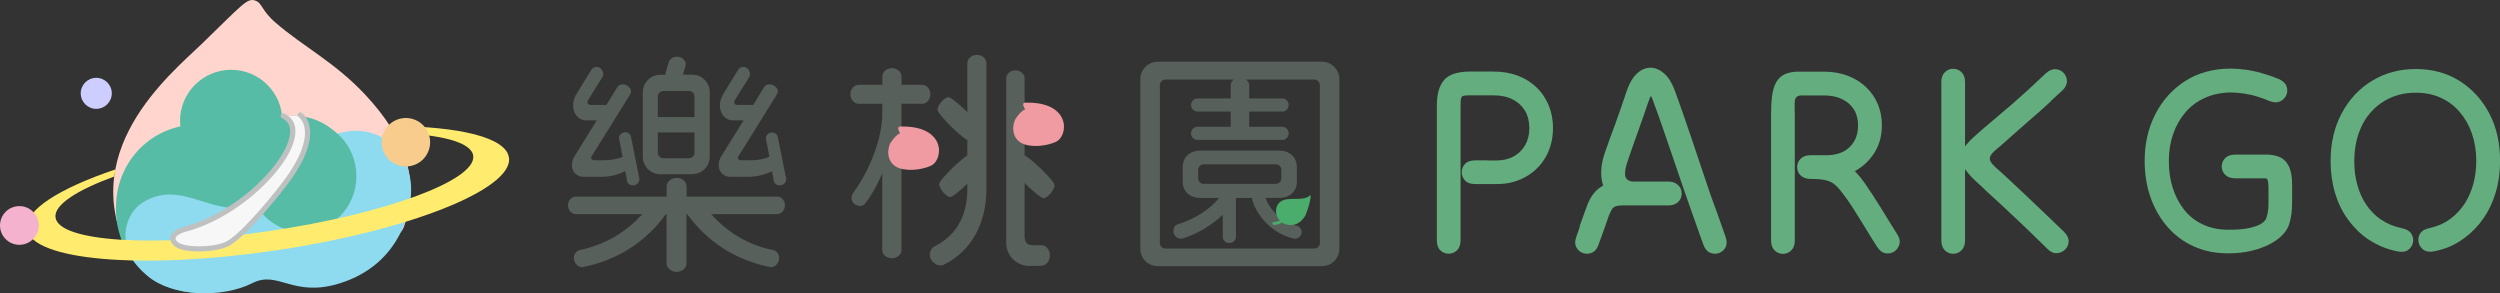 <svg width="341" height="40" viewBox="0 0 341 40" fill="none" xmlns="http://www.w3.org/2000/svg">
<rect x="0" y="0" width="341" height="40" fill="#333333" stroke="none"/>
<g clip-path="url(#clip0_987_2307)">
<path d="M202.841 21.885H204.174C205.043 21.885 205.805 21.694 206.483 21.326C207.15 20.957 207.673 20.434 208.042 19.781C208.411 19.127 208.602 18.354 208.602 17.463C208.602 16.571 208.399 15.763 208.007 15.109C207.614 14.455 207.054 13.932 206.328 13.564C205.614 13.195 204.745 13.005 203.733 13.005H200.531C200.198 13.005 199.936 13.017 199.758 13.041C199.579 13.064 199.448 13.124 199.377 13.219C199.305 13.314 199.258 13.457 199.246 13.647C199.234 13.837 199.222 14.098 199.222 14.443V32.773C199.222 33.367 199.056 33.831 198.734 34.14C198.413 34.449 198.032 34.604 197.603 34.604C197.175 34.604 196.794 34.449 196.473 34.152C196.151 33.855 195.984 33.391 195.984 32.773V14.443C195.984 13.623 196.068 12.934 196.234 12.339C196.401 11.757 196.663 11.269 197.008 10.877C197.353 10.497 197.829 10.211 198.413 10.033C198.996 9.855 199.698 9.76 200.52 9.76H203.722C204.948 9.76 206.055 9.95 207.054 10.33C208.054 10.711 208.899 11.258 209.614 11.947C210.328 12.636 210.863 13.457 211.256 14.396C211.637 15.335 211.828 16.345 211.828 17.451C211.828 18.937 211.494 20.256 210.84 21.409C210.185 22.562 209.268 23.466 208.102 24.119C206.935 24.785 205.626 25.106 204.162 25.106H201.21C200.579 25.106 200.127 24.94 199.829 24.619C199.532 24.298 199.377 23.917 199.377 23.489C199.377 23.061 199.532 22.681 199.829 22.36C200.127 22.039 200.591 21.873 201.21 21.873H202.829L202.841 21.885Z" fill="#63AD7E"/>
<path d="M215.446 30.895C215.589 30.479 215.744 30.051 215.898 29.634C216.053 29.218 216.22 28.767 216.386 28.291C216.648 27.519 216.982 26.889 217.398 26.366C217.803 25.855 218.327 25.45 218.969 25.177C219.6 24.904 220.362 24.761 221.255 24.761H227.516C227.992 24.761 228.385 24.868 228.682 25.082C228.98 25.296 229.182 25.569 229.278 25.89C229.373 26.211 229.373 26.532 229.278 26.865C229.182 27.186 228.98 27.459 228.682 27.673C228.385 27.887 227.992 27.994 227.516 27.994H223.052C222.017 27.994 221.16 27.804 220.481 27.435C219.803 27.067 219.279 26.556 218.934 25.914C218.589 25.272 218.41 24.511 218.398 23.643C218.386 22.776 218.553 21.86 218.886 20.874C219.1 20.232 219.338 19.566 219.588 18.901C219.838 18.235 220.088 17.545 220.35 16.832C220.6 16.131 220.862 15.394 221.124 14.645C221.386 13.884 221.648 13.1 221.921 12.291C222.279 11.281 222.743 10.52 223.302 10.009C223.862 9.498 224.469 9.236 225.123 9.236C225.778 9.236 226.385 9.498 226.98 10.009C227.564 10.52 228.052 11.293 228.432 12.327C228.79 13.314 229.17 14.348 229.551 15.453C229.932 16.559 230.313 17.676 230.706 18.817C231.087 19.959 231.468 21.076 231.837 22.181C232.206 23.287 232.563 24.333 232.896 25.331C233.229 26.33 233.539 27.221 233.836 28.006C233.979 28.363 234.134 28.791 234.301 29.266C234.467 29.741 234.646 30.241 234.824 30.752C235.003 31.263 235.181 31.762 235.348 32.25C235.562 32.82 235.574 33.308 235.372 33.712C235.17 34.104 234.86 34.377 234.455 34.52C234.051 34.663 233.634 34.639 233.229 34.461C232.825 34.282 232.527 33.902 232.325 33.331C232.158 32.88 231.98 32.392 231.801 31.881C231.622 31.37 231.444 30.871 231.277 30.383C231.111 29.896 230.956 29.468 230.813 29.088C230.456 28.077 230.051 26.936 229.611 25.652C229.17 24.369 228.706 23.037 228.242 21.646C227.778 20.256 227.302 18.889 226.837 17.545C226.373 16.202 225.933 14.978 225.528 13.884C225.409 13.528 225.314 13.302 225.254 13.207C225.195 13.111 225.135 13.123 225.076 13.266C225.016 13.409 224.921 13.646 224.802 14.003C224.588 14.645 224.362 15.311 224.123 15.976C223.885 16.642 223.647 17.32 223.409 17.985C223.171 18.651 222.933 19.328 222.695 19.994C222.457 20.66 222.231 21.326 222.017 21.967C221.874 22.372 221.767 22.752 221.707 23.097C221.648 23.441 221.636 23.739 221.683 24C221.731 24.25 221.874 24.44 222.1 24.582C222.326 24.725 222.659 24.785 223.088 24.785H227.552C228.028 24.785 228.421 24.892 228.718 25.106C229.016 25.32 229.218 25.593 229.313 25.914C229.408 26.235 229.408 26.556 229.313 26.889C229.218 27.21 229.016 27.483 228.718 27.697C228.421 27.911 228.028 28.018 227.552 28.018H221.291C220.886 28.018 220.576 28.065 220.35 28.149C220.136 28.232 219.969 28.375 219.85 28.577C219.731 28.779 219.6 29.052 219.457 29.385C219.291 29.86 219.136 30.312 218.993 30.728C218.85 31.144 218.696 31.572 218.541 31.988C218.386 32.404 218.22 32.856 218.053 33.331C217.862 33.902 217.565 34.282 217.148 34.461C216.744 34.639 216.339 34.663 215.922 34.52C215.518 34.377 215.208 34.104 215.006 33.712C214.803 33.319 214.803 32.832 215.03 32.25C215.196 31.774 215.351 31.323 215.494 30.907L215.446 30.895Z" fill="#63AD7E"/>
<path d="M241.573 31.251V15.703C241.573 14.693 241.621 13.813 241.716 13.064C241.811 12.315 242.002 11.697 242.276 11.21C242.549 10.734 242.942 10.366 243.442 10.128C243.942 9.89 244.609 9.771 245.418 9.771H248.763C249.965 9.771 251.048 9.962 252.024 10.33C253 10.699 253.834 11.222 254.524 11.876C255.214 12.529 255.75 13.302 256.131 14.194C256.5 15.085 256.69 16.048 256.69 17.106C256.69 18.544 256.333 19.804 255.631 20.898C254.929 21.991 253.976 22.847 252.786 23.465C251.596 24.095 250.286 24.404 248.846 24.404H246.977C246.501 24.404 246.108 24.297 245.811 24.084C245.513 23.87 245.311 23.596 245.216 23.275C245.12 22.954 245.12 22.633 245.216 22.3C245.311 21.98 245.513 21.706 245.811 21.492C246.108 21.278 246.501 21.171 246.977 21.171C248.013 21.171 248.906 21.266 249.656 21.456C250.417 21.647 251.072 21.92 251.631 22.265C252.191 22.61 252.691 23.014 253.107 23.453C253.524 23.893 253.917 24.369 254.274 24.868C254.655 25.415 255.036 25.974 255.405 26.544C255.774 27.103 256.143 27.685 256.5 28.268C256.857 28.85 257.226 29.445 257.595 30.051C257.964 30.657 258.357 31.275 258.761 31.917C259.095 32.416 259.202 32.892 259.083 33.32C258.964 33.748 258.726 34.081 258.381 34.306C258.035 34.532 257.631 34.615 257.19 34.544C256.75 34.473 256.357 34.176 256.024 33.641C255.619 33.023 255.226 32.404 254.857 31.786C254.488 31.18 254.119 30.586 253.762 30.003C253.405 29.433 253.048 28.862 252.703 28.315C252.358 27.768 251.989 27.234 251.608 26.734C251.179 26.14 250.786 25.665 250.441 25.332C250.096 24.999 249.667 24.761 249.168 24.618C248.668 24.476 247.93 24.404 246.965 24.404C246.489 24.404 246.097 24.297 245.799 24.084C245.501 23.87 245.299 23.596 245.204 23.275C245.109 22.954 245.109 22.633 245.204 22.3C245.299 21.98 245.501 21.706 245.799 21.492C246.097 21.278 246.489 21.171 246.965 21.171H249.203C250.048 21.171 250.786 21.005 251.417 20.684C252.048 20.363 252.548 19.887 252.905 19.281C253.262 18.675 253.441 17.95 253.441 17.106C253.441 16.262 253.25 15.537 252.869 14.931C252.489 14.324 251.941 13.849 251.251 13.516C250.56 13.183 249.727 13.017 248.763 13.017H245.775C245.466 13.017 245.24 13.076 245.097 13.195C244.954 13.314 244.859 13.492 244.823 13.718C244.787 13.944 244.775 14.229 244.787 14.562C244.799 14.895 244.811 15.275 244.811 15.715V32.797C244.811 33.391 244.644 33.855 244.323 34.164C244.002 34.473 243.621 34.627 243.192 34.627C242.764 34.627 242.383 34.473 242.061 34.164C241.74 33.855 241.573 33.391 241.573 32.797V31.263V31.251Z" fill="#63AD7E"/>
<path d="M268.034 12.826V32.785C268.034 33.379 267.867 33.843 267.546 34.152C267.225 34.461 266.844 34.615 266.415 34.615C265.987 34.615 265.606 34.461 265.284 34.152C264.963 33.843 264.796 33.379 264.796 32.785V11.21C264.796 10.615 264.963 10.152 265.284 9.842C265.606 9.533 265.987 9.379 266.415 9.379C266.844 9.379 267.225 9.533 267.546 9.842C267.867 10.152 268.034 10.615 268.034 11.21V12.826ZM279.794 13.765C279.306 14.217 278.806 14.669 278.318 15.108C277.83 15.548 277.33 15.988 276.819 16.416C276.414 16.773 275.926 17.201 275.366 17.688C274.807 18.175 274.236 18.675 273.676 19.186C273.117 19.697 272.629 20.113 272.212 20.446C271.855 20.755 271.617 21.028 271.498 21.278C271.379 21.516 271.379 21.753 271.498 21.991C271.617 22.229 271.855 22.514 272.212 22.847C272.712 23.275 273.343 23.846 274.081 24.535C274.819 25.224 275.628 25.985 276.509 26.817C277.39 27.649 278.259 28.47 279.116 29.302C279.985 30.134 280.782 30.906 281.532 31.62C281.961 32.048 282.175 32.487 282.163 32.927C282.151 33.367 281.984 33.747 281.675 34.045C281.365 34.342 280.985 34.508 280.544 34.532C280.104 34.556 279.663 34.354 279.235 33.914C278.544 33.224 277.759 32.464 276.89 31.631C276.033 30.799 275.164 29.979 274.295 29.171C273.438 28.351 272.629 27.602 271.879 26.924C271.129 26.247 270.522 25.676 270.046 25.212C269.272 24.547 268.677 23.929 268.248 23.358C267.82 22.799 267.57 22.265 267.498 21.753C267.427 21.254 267.558 20.731 267.891 20.184C268.224 19.649 268.784 19.055 269.546 18.401C269.831 18.14 270.2 17.807 270.665 17.415C271.117 17.022 271.605 16.606 272.129 16.178C272.641 15.75 273.129 15.334 273.581 14.942C274.033 14.55 274.426 14.217 274.735 13.955C275.093 13.623 275.462 13.29 275.831 12.969C276.2 12.648 276.569 12.327 276.914 11.994C277.259 11.673 277.616 11.34 277.973 11.007C278.33 10.675 278.687 10.342 279.056 9.997C279.509 9.593 279.961 9.403 280.401 9.438C280.842 9.474 281.211 9.652 281.496 9.961C281.782 10.27 281.925 10.651 281.925 11.091C281.925 11.53 281.711 11.958 281.282 12.363C280.782 12.814 280.282 13.278 279.782 13.73L279.794 13.765Z" fill="#63AD7E"/>
<path d="M306.814 12.898C305.91 12.708 305.053 12.613 304.243 12.613C302.922 12.636 301.744 12.886 300.696 13.373C299.649 13.849 298.768 14.514 298.054 15.37C297.339 16.214 296.78 17.213 296.399 18.33C296.018 19.459 295.828 20.672 295.828 21.968C295.828 23.263 296.006 24.512 296.363 25.629C296.72 26.758 297.244 27.745 297.923 28.613C298.601 29.48 299.458 30.146 300.482 30.621C301.505 31.097 302.66 31.335 303.958 31.335C305.136 31.335 306.088 31.263 306.814 31.097C307.54 30.93 308.1 30.74 308.469 30.491C308.838 30.241 309.064 29.98 309.135 29.718C309.326 29.171 309.421 28.541 309.421 27.852V25.617C309.421 25.165 309.385 24.832 309.326 24.63C309.266 24.428 309.147 24.321 308.981 24.321H304.874C304.279 24.321 303.815 24.155 303.505 23.834C303.196 23.513 303.041 23.133 303.041 22.705C303.041 22.277 303.196 21.896 303.505 21.575C303.815 21.254 304.279 21.088 304.874 21.088H309.159C309.85 21.088 310.469 21.207 310.992 21.445C311.516 21.682 311.933 22.11 312.218 22.716C312.504 23.323 312.647 24.179 312.647 25.248V27.531C312.647 28.137 312.611 28.696 312.552 29.183C312.492 29.671 312.373 30.182 312.206 30.705C312.04 31.156 311.742 31.62 311.302 32.072C310.873 32.523 310.302 32.939 309.588 33.308C308.885 33.676 308.052 33.974 307.1 34.211C306.148 34.437 305.088 34.556 303.91 34.556C302.16 34.556 300.577 34.235 299.172 33.581C297.768 32.939 296.578 32.036 295.59 30.883C294.602 29.73 293.852 28.399 293.316 26.877C292.792 25.355 292.531 23.703 292.531 21.932C292.531 19.602 293.007 17.498 293.971 15.608C294.935 13.718 296.28 12.208 298.018 11.079C299.756 9.95 301.815 9.379 304.196 9.355C304.838 9.355 305.529 9.403 306.243 9.498C306.957 9.593 307.707 9.748 308.457 9.962C309.219 10.176 309.992 10.437 310.778 10.758C311.349 10.996 311.718 11.329 311.873 11.745C312.028 12.161 312.028 12.577 311.849 12.969C311.683 13.361 311.397 13.647 310.992 13.837C310.588 14.015 310.1 14.003 309.552 13.777C308.588 13.373 307.659 13.076 306.767 12.874L306.814 12.898Z" fill="#63AD7E"/>
<path d="M324.931 33.664C324.276 33.39 323.621 33.034 322.967 32.606C321.931 31.892 321.039 31.001 320.265 29.943C319.491 28.885 318.908 27.684 318.503 26.329C318.098 24.974 317.896 23.524 317.896 21.967C317.896 19.518 318.396 17.355 319.408 15.453C320.42 13.563 321.8 12.077 323.55 11.019C325.3 9.949 327.288 9.414 329.525 9.414C331.763 9.414 333.739 9.949 335.465 11.031C337.191 12.112 338.548 13.586 339.536 15.465C340.524 17.343 341.012 19.506 341.012 21.955C341.012 23.465 340.821 24.879 340.429 26.199C340.048 27.518 339.488 28.695 338.774 29.741C338.06 30.787 337.203 31.678 336.215 32.416C335.548 32.915 334.87 33.319 334.18 33.616C333.489 33.913 332.775 34.139 332.001 34.282C331.406 34.401 330.918 34.329 330.561 34.068C330.204 33.806 329.978 33.462 329.894 33.046C329.811 32.63 329.883 32.225 330.109 31.857C330.335 31.488 330.751 31.239 331.347 31.12C331.894 31.001 332.406 30.835 332.882 30.633C333.346 30.43 333.811 30.157 334.263 29.824C335.001 29.277 335.632 28.6 336.155 27.815C336.667 27.019 337.072 26.127 337.346 25.141C337.62 24.142 337.762 23.084 337.762 21.955C337.762 20.588 337.56 19.34 337.167 18.21C336.774 17.081 336.215 16.107 335.489 15.262C334.763 14.418 333.906 13.777 332.894 13.325C331.882 12.873 330.763 12.647 329.514 12.647C328.264 12.647 327.121 12.873 326.097 13.325C325.074 13.777 324.181 14.418 323.431 15.251C322.681 16.071 322.122 17.058 321.717 18.199C321.324 19.34 321.122 20.588 321.122 21.955C321.122 23.108 321.253 24.19 321.538 25.212C321.812 26.234 322.229 27.138 322.776 27.946C323.324 28.754 323.99 29.42 324.752 29.943C325.228 30.252 325.693 30.502 326.133 30.68C326.573 30.858 327.073 31.013 327.633 31.132C328.228 31.251 328.657 31.5 328.895 31.869C329.133 32.237 329.216 32.641 329.133 33.057C329.049 33.474 328.835 33.818 328.49 34.08C328.145 34.341 327.669 34.413 327.073 34.294C326.3 34.151 325.586 33.937 324.931 33.664Z" fill="#63AD7E"/>
<path d="M18.093 35.472C9.796 20.922 23.27 10.093 27.579 5.932C33.055 0.619 33.698 -0.261 34.757 0.06C35.816 0.381 35.566 1.356 37.626 3.127C41.459 6.42 45.648 8.488 49.767 12.863C55.48 18.949 57.254 24.69 55.099 30.919C52.945 37.148 18.081 35.484 18.081 35.484L18.093 35.472Z" fill="#FFD5CD"/>
<path d="M31.531 23.453C35.384 23.453 38.507 20.334 38.507 16.487C38.507 12.64 35.384 9.521 31.531 9.521C27.679 9.521 24.556 12.64 24.556 16.487C24.556 20.334 27.679 23.453 31.531 23.453Z" fill="#57BCA6"/>
<path d="M38.233 29.967C37.542 36.256 31.984 40.642 25.806 39.857C19.057 39.002 15.2 33.272 15.891 26.996C16.581 20.719 22.152 16.285 28.317 17.105C34.483 17.926 38.923 23.691 38.233 29.967Z" fill="#57BCA6"/>
<path d="M40.09 32.322C44.658 32.322 48.362 28.623 48.362 24.06C48.362 19.498 44.658 15.799 40.09 15.799C35.521 15.799 31.817 19.498 31.817 24.06C31.817 28.623 35.521 32.322 40.09 32.322Z" fill="#57BCA6"/>
<path d="M13.129 14.847C14.299 14.847 15.248 13.9 15.248 12.731C15.248 11.563 14.299 10.615 13.129 10.615C11.959 10.615 11.01 11.563 11.01 12.731C11.01 13.9 11.959 14.847 13.129 14.847Z" fill="#CDCDFF"/>
<path d="M56.075 25.404C55.564 17.57 46.898 15.288 41.732 21.112C39.804 23.288 38.566 27.151 33.543 28.209C28.52 29.267 24.449 24.393 19.343 27.698C17.248 29.053 15.26 33.558 20.176 37.683C23.425 40.405 30.163 40.773 34.471 38.598C37.959 36.839 39.994 40.655 46.386 38.634C54.945 35.935 56.242 28.066 56.064 25.404H56.075Z" fill="#8EDAEF"/>
<path d="M41.244 31.643C45.313 31.643 48.612 28.232 48.612 24.024C48.612 19.816 45.313 16.404 41.244 16.404C37.175 16.404 33.876 19.816 33.876 24.024C33.876 28.232 37.175 31.643 41.244 31.643Z" fill="#57BCA6"/>
<path d="M69.419 21.516C69.074 18.735 62.598 17.213 53.195 17.189C53.397 17.498 53.588 17.82 53.766 18.128C60.135 18.319 64.324 19.389 64.551 21.255C64.967 24.595 52.552 29.183 36.816 31.502C21.08 33.819 7.987 32.987 7.57 29.647C7.356 27.959 10.451 25.95 15.593 24.072C15.629 23.751 15.688 23.43 15.748 23.109C8.094 25.689 3.357 28.672 3.678 31.204C4.214 35.519 19.366 36.839 37.531 34.164C55.683 31.49 69.966 25.831 69.431 21.516H69.419Z" fill="#FFEC6E"/>
<path d="M55.361 22.705C57.189 22.705 58.67 21.225 58.67 19.4C58.67 17.575 57.189 16.096 55.361 16.096C53.534 16.096 52.052 17.575 52.052 19.4C52.052 21.225 53.534 22.705 55.361 22.705Z" fill="#F8CC8D"/>
<path d="M2.642 33.391C4.102 33.391 5.285 32.21 5.285 30.752C5.285 29.295 4.102 28.113 2.642 28.113C1.183 28.113 0 29.295 0 30.752C0 32.21 1.183 33.391 2.642 33.391Z" fill="#F4B2CE"/>
<path d="M40.816 15.799C40.816 15.799 41.97 16.001 41.911 18.164C41.78 22.42 39.506 24.417 31.103 33.475C30.972 33.617 28.77 33.927 28.639 33.962C26.175 34.64 23.294 33.808 23.735 32.31C23.925 31.644 26.139 31.002 26.401 30.919C34.376 28.482 43.184 18.89 38.638 15.823C38.638 15.823 40.352 15.775 40.816 15.823V15.799Z" fill="#F7F7F7"/>
<path d="M27.151 34.305C25.723 34.305 24.389 34.08 23.794 33.568C23.223 33.081 23.175 32.617 23.247 32.32C23.461 31.405 24.854 30.989 25.139 30.918C28.436 30.05 32.007 28.005 34.936 25.295C37.614 22.822 39.387 20.124 39.566 18.234C39.661 17.212 39.304 16.522 38.483 16.118C38.304 16.035 38.233 15.821 38.316 15.643C38.399 15.464 38.614 15.393 38.792 15.476C39.899 16.011 40.411 16.986 40.28 18.305C39.864 22.549 32.733 29.657 25.318 31.607C24.604 31.797 24.02 32.166 23.949 32.475C23.901 32.665 24.092 32.879 24.259 33.022C25.175 33.794 28.913 33.794 30.71 33.022C32.543 32.225 36.531 27.482 38.376 25.081C41.375 21.194 41.756 18.828 41.554 17.521C41.387 16.415 40.78 15.999 40.756 15.976C40.59 15.868 40.554 15.643 40.661 15.476C40.768 15.31 40.994 15.274 41.149 15.381C41.185 15.405 42.018 15.964 42.244 17.366C42.589 19.458 41.482 22.204 38.935 25.509C38.709 25.794 33.448 32.605 30.984 33.663C30.043 34.068 28.555 34.294 27.151 34.294V34.305Z" fill="#BFC1C1"/>
<path d="M106.021 29.206H96.998C99.141 31.608 101.926 33.391 105.414 34.104C105.866 34.199 106.283 34.615 106.283 35.162C106.283 35.935 105.676 36.446 105.164 36.446C105.104 36.446 105.033 36.41 104.973 36.41C100.177 35.447 96.368 32.832 93.737 29.218H93.642V35.935C93.642 36.481 93.094 37.088 92.297 37.088C91.499 37.088 90.916 36.481 90.916 35.935V29.218H90.821C88.226 32.832 84.357 35.459 79.584 36.41C79.525 36.41 79.453 36.446 79.394 36.446C78.882 36.446 78.275 35.935 78.275 35.162C78.275 34.651 78.656 34.199 79.108 34.104C82.667 33.331 85.452 31.608 87.595 29.206H78.537C78.025 29.206 77.477 28.731 77.477 27.994C77.477 27.257 78.025 26.817 78.537 26.817H90.928V25.415C90.928 24.868 91.475 24.262 92.309 24.262C93.142 24.262 93.654 24.868 93.654 25.415V26.817H106.045C106.521 26.817 107.068 27.293 107.068 27.994C107.068 28.695 106.521 29.206 106.045 29.206H106.021ZM86.274 25.272C85.893 25.272 85.607 24.987 85.536 24.725L85.286 23.346C84.548 23.727 83.429 24.119 81.953 24.119H79.62C78.787 24.119 78.013 23.572 78.013 22.55C78.013 21.944 78.239 21.492 78.465 21.147L81.405 16.416H79.929C78.834 16.416 78.168 15.394 78.168 14.407C78.168 13.706 78.43 13.123 78.715 12.684L80.644 9.545C80.798 9.284 81.096 9.129 81.382 9.129C81.953 9.129 82.274 9.676 82.274 10.116C82.274 10.27 82.239 10.401 82.179 10.496L80.227 13.634C80.167 13.765 80.132 13.86 80.132 13.955C80.132 14.181 80.286 14.312 80.608 14.312H82.727L84.203 11.875C84.334 11.649 84.619 11.495 84.941 11.495C85.488 11.495 86.083 11.97 86.083 12.458C86.083 12.588 86.024 12.743 85.952 12.874L80.763 21.218C80.667 21.314 80.632 21.444 80.632 21.539C80.632 21.73 80.786 21.86 81.084 21.86H82.286C83.25 21.86 84.143 21.73 84.917 21.385L84.441 18.865C84.441 18.544 84.762 18.068 85.214 18.068C85.631 18.068 86 18.306 86.059 18.627L87.214 24.38V24.475C87.214 24.832 86.893 25.296 86.297 25.284L86.274 25.272ZM86.274 25.272C85.893 25.272 85.607 24.987 85.536 24.725L85.286 23.346C84.548 23.727 83.429 24.119 81.953 24.119H79.62C78.787 24.119 78.013 23.572 78.013 22.55C78.013 21.944 78.239 21.492 78.465 21.147L81.405 16.416H79.929C78.834 16.416 78.168 15.394 78.168 14.407C78.168 13.706 78.43 13.123 78.715 12.684L80.644 9.545C80.798 9.284 81.096 9.129 81.382 9.129C81.953 9.129 82.274 9.676 82.274 10.116C82.274 10.27 82.239 10.401 82.179 10.496L80.227 13.634C80.167 13.765 80.132 13.86 80.132 13.955C80.132 14.181 80.286 14.312 80.608 14.312H82.727L84.203 11.875C84.334 11.649 84.619 11.495 84.941 11.495C85.488 11.495 86.083 11.97 86.083 12.458C86.083 12.588 86.024 12.743 85.952 12.874L80.763 21.218C80.667 21.314 80.632 21.444 80.632 21.539C80.632 21.73 80.786 21.86 81.084 21.86H82.286C83.25 21.86 84.143 21.73 84.917 21.385L84.441 18.865C84.441 18.544 84.762 18.068 85.214 18.068C85.631 18.068 86 18.306 86.059 18.627L87.214 24.38V24.475C87.214 24.832 86.893 25.296 86.297 25.284L86.274 25.272ZM106.295 25.272C105.914 25.272 105.628 24.987 105.557 24.725L105.307 23.346C104.569 23.727 103.45 24.119 101.974 24.119H99.641C98.808 24.119 98.034 23.572 98.034 22.55C98.034 21.944 98.26 21.492 98.486 21.147L101.426 16.416H99.95C98.855 16.416 98.189 15.394 98.189 14.407C98.189 13.706 98.451 13.123 98.736 12.684L100.665 9.545C100.819 9.284 101.117 9.129 101.403 9.129C101.974 9.129 102.295 9.676 102.295 10.116C102.295 10.27 102.26 10.401 102.2 10.496L100.248 13.634C100.188 13.765 100.153 13.86 100.153 13.955C100.153 14.181 100.307 14.312 100.629 14.312H102.748L104.224 11.875C104.354 11.649 104.64 11.495 104.962 11.495C105.509 11.495 106.104 11.97 106.104 12.458C106.104 12.588 106.045 12.743 105.973 12.874L100.784 21.218C100.688 21.314 100.653 21.444 100.653 21.539C100.653 21.73 100.807 21.86 101.105 21.86H102.307C103.271 21.86 104.164 21.73 104.938 21.385L104.462 18.865C104.462 18.544 104.783 18.068 105.235 18.068C105.652 18.068 106.021 18.306 106.08 18.627L107.235 24.38V24.475C107.235 24.832 106.914 25.296 106.319 25.284L106.295 25.272ZM94.403 23.762H90.083C88.738 23.762 87.678 22.704 87.678 21.361V12.6C87.678 11.257 88.738 10.199 90.083 10.199H90.725L91.202 8.499C91.332 8.048 91.809 7.727 92.356 7.727C93.058 7.727 93.546 8.297 93.546 8.785C93.546 8.82 93.511 8.88 93.511 8.939L93.154 10.187H94.403C95.749 10.187 96.808 11.245 96.808 12.588V21.349C96.808 22.692 95.749 23.75 94.403 23.75V23.762ZM94.725 13.183C94.725 12.731 94.403 12.41 93.951 12.41H90.523C90.071 12.41 89.726 12.731 89.726 13.183V15.964H94.725V13.183ZM94.725 18.068H89.726V20.814C89.726 21.266 90.083 21.587 90.523 21.587H93.951C94.403 21.587 94.725 21.266 94.725 20.814V18.068ZM84.417 18.841C84.417 18.52 84.738 18.092 85.191 18.044C85.643 17.997 85.976 18.282 86.036 18.603" fill="#58605B"/>
<path d="M125.804 14.145H122.959V34.163C122.959 34.674 122.411 35.221 121.65 35.221C120.888 35.221 120.34 34.674 120.34 34.163V23.643C119.638 25.307 118.805 26.745 118.007 27.768C117.853 27.994 117.591 28.089 117.305 28.089C116.758 28.089 116.15 27.672 116.15 27.007C116.15 26.745 116.246 26.46 116.412 26.27C118.043 24.059 120.352 19.554 120.352 15.369V14.157H117.091C116.579 14.157 115.996 13.61 115.996 12.849C115.996 12.089 116.567 11.566 117.091 11.566H120.352V10.412C120.352 9.866 120.9 9.295 121.662 9.295C122.423 9.295 122.971 9.866 122.971 10.412V11.566H125.816C126.328 11.566 126.899 12.077 126.899 12.849C126.899 13.622 126.328 14.157 125.816 14.157L125.804 14.145ZM128.744 36.112C128.613 36.172 128.458 36.207 128.292 36.207C127.589 36.207 126.816 35.542 126.816 34.733C126.816 34.317 127.078 33.806 127.458 33.616C130.506 32.083 131.946 29.396 131.946 25.747V8.606C131.946 8.059 132.458 7.488 133.255 7.488C134.053 7.488 134.541 8.059 134.541 8.606V25.842C134.541 30.323 132.589 34.222 128.744 36.1V36.112ZM132.136 19.149C131.517 19.149 127.875 15.619 127.875 14.953C127.875 14.454 128.72 13.254 129.387 13.254C129.934 13.254 133.648 16.748 133.648 17.402C133.648 17.901 132.755 19.138 132.136 19.138V19.149ZM142.337 27.031C141.718 27.031 138.076 23.5 138.076 22.834C138.076 22.335 138.921 21.135 139.588 21.135C140.135 21.135 143.849 24.629 143.849 25.283C143.849 25.782 142.956 27.019 142.337 27.019V27.031ZM128.101 25.129C128.101 24.475 131.815 20.98 132.362 20.98C133.017 20.98 133.874 22.181 133.874 22.68C133.874 23.334 130.232 26.876 129.613 26.876C128.994 26.876 128.101 25.64 128.101 25.141V25.129ZM142.028 36.267H140.361C138.671 36.267 137.255 34.864 137.255 33.2V10.65C137.255 10.139 137.767 9.592 138.504 9.592C139.242 9.592 139.754 10.139 139.754 10.65V32.237C139.754 33.034 140.111 33.45 140.909 33.45H142.087C142.659 33.45 143.206 34.032 143.206 34.852C143.206 35.672 142.599 36.255 142.028 36.255V36.267Z" fill="#58605B"/>
<path d="M180.284 36.303H157.942C156.597 36.303 155.538 35.245 155.538 33.938V10.817C155.538 9.474 156.597 8.416 157.942 8.416H180.284C181.629 8.416 182.689 9.474 182.689 10.817V33.938C182.689 35.245 181.629 36.303 180.284 36.303ZM180.023 11.614C180.023 11.162 179.665 10.853 179.225 10.853H169.976C170.238 11.079 170.393 11.364 170.393 11.614V13.432H174.976C175.333 13.432 175.773 13.813 175.773 14.324C175.773 14.835 175.321 15.215 174.976 15.215H170.393V17.296H174.976C175.333 17.296 175.773 17.676 175.773 18.187C175.773 18.758 175.321 19.079 174.976 19.079H163.287C162.906 19.079 162.454 18.758 162.454 18.187C162.454 17.676 162.906 17.296 163.287 17.296H167.869V15.215H163.287C162.906 15.215 162.454 14.835 162.454 14.324C162.454 13.813 162.906 13.432 163.287 13.432H167.869V11.614C167.869 11.388 168 11.067 168.25 10.853H159.002C158.549 10.853 158.204 11.174 158.204 11.614V33.129C158.204 33.581 158.561 33.902 159.002 33.902H179.237C179.689 33.902 180.034 33.581 180.034 33.129V11.614H180.023ZM167.858 28.113C166.322 30.062 163.858 31.727 161.358 32.523C161.263 32.559 161.168 32.559 161.073 32.559C160.466 32.559 160.049 32.012 160.049 31.465C160.049 31.085 160.24 30.692 160.716 30.573C162.858 29.932 165.132 28.493 166.286 26.995H163.727C162.323 26.995 161.323 26.163 161.323 24.761V22.811C161.323 21.409 162.311 20.541 163.727 20.541H174.488C175.868 20.541 176.892 21.409 176.892 22.811V24.761C176.892 26.163 175.868 26.995 174.488 26.995H168.56L167.858 28.113ZM174.773 23.192C174.773 22.74 174.452 22.419 174 22.419H164.203C163.751 22.419 163.43 22.74 163.43 23.192V24.309C163.43 24.761 163.751 25.082 164.203 25.082H174C174.452 25.082 174.773 24.761 174.773 24.309V23.192ZM167.727 33.141H167.643C167.167 33.141 166.786 32.761 166.786 32.285V26.936C166.786 26.461 167.167 26.08 167.643 26.08H167.727C168.203 26.08 168.584 26.461 168.584 26.936V32.285C168.584 32.761 168.203 33.141 167.727 33.141Z" fill="#58605B"/>
<path d="M176.63 32.559C176.559 32.559 176.487 32.559 176.428 32.535C172.845 31.691 170.845 28.386 170.738 26.77C170.702 26.27 171.083 25.843 171.583 25.807C172.071 25.795 172.512 26.152 172.547 26.651C172.595 27.412 173.988 30.11 176.844 30.776C177.332 30.895 177.63 31.37 177.523 31.857C177.428 32.273 177.047 32.559 176.642 32.559H176.63Z" fill="#58605B"/>
<path d="M178.737 26.615C177.713 27.614 175.594 26.663 174.559 27.59C173.773 28.291 173.999 29.599 174.559 30.051C174.559 30.051 174.44 30.241 173.654 30.3C173.654 30.3 173.5 30.324 173.571 30.538C173.607 30.645 173.69 30.681 173.88 30.669C174.618 30.61 174.833 30.348 174.833 30.348C176.63 31.346 177.808 29.968 178.106 29.266C178.57 28.149 178.856 26.853 178.749 26.604L178.737 26.615Z" fill="#4BAD6B"/>
<path d="M121.602 19.305C121.876 18.937 122.078 18.556 122.769 18.164C122.769 18.164 122.197 17.285 122.78 17.261C129.077 17.082 128.756 21.814 126.947 22.622C125.649 23.204 123.399 23.454 122.173 22.705C120.852 21.909 121.007 20.078 121.59 19.294L121.602 19.305Z" fill="#F09BA2"/>
<path d="M138.647 16.047C138.921 15.679 139.123 15.299 139.814 14.906C139.814 14.906 139.242 14.027 139.826 14.003C146.122 13.825 145.801 18.556 143.992 19.364C142.694 19.947 140.445 20.196 139.219 19.447C137.897 18.651 138.052 16.82 138.635 16.036L138.647 16.047Z" fill="#F09BA2"/>
</g>
<defs>
<clipPath id="clip0_987_2307">
<rect width="341" height="40" fill="white"/>
</clipPath>
</defs>
</svg>
